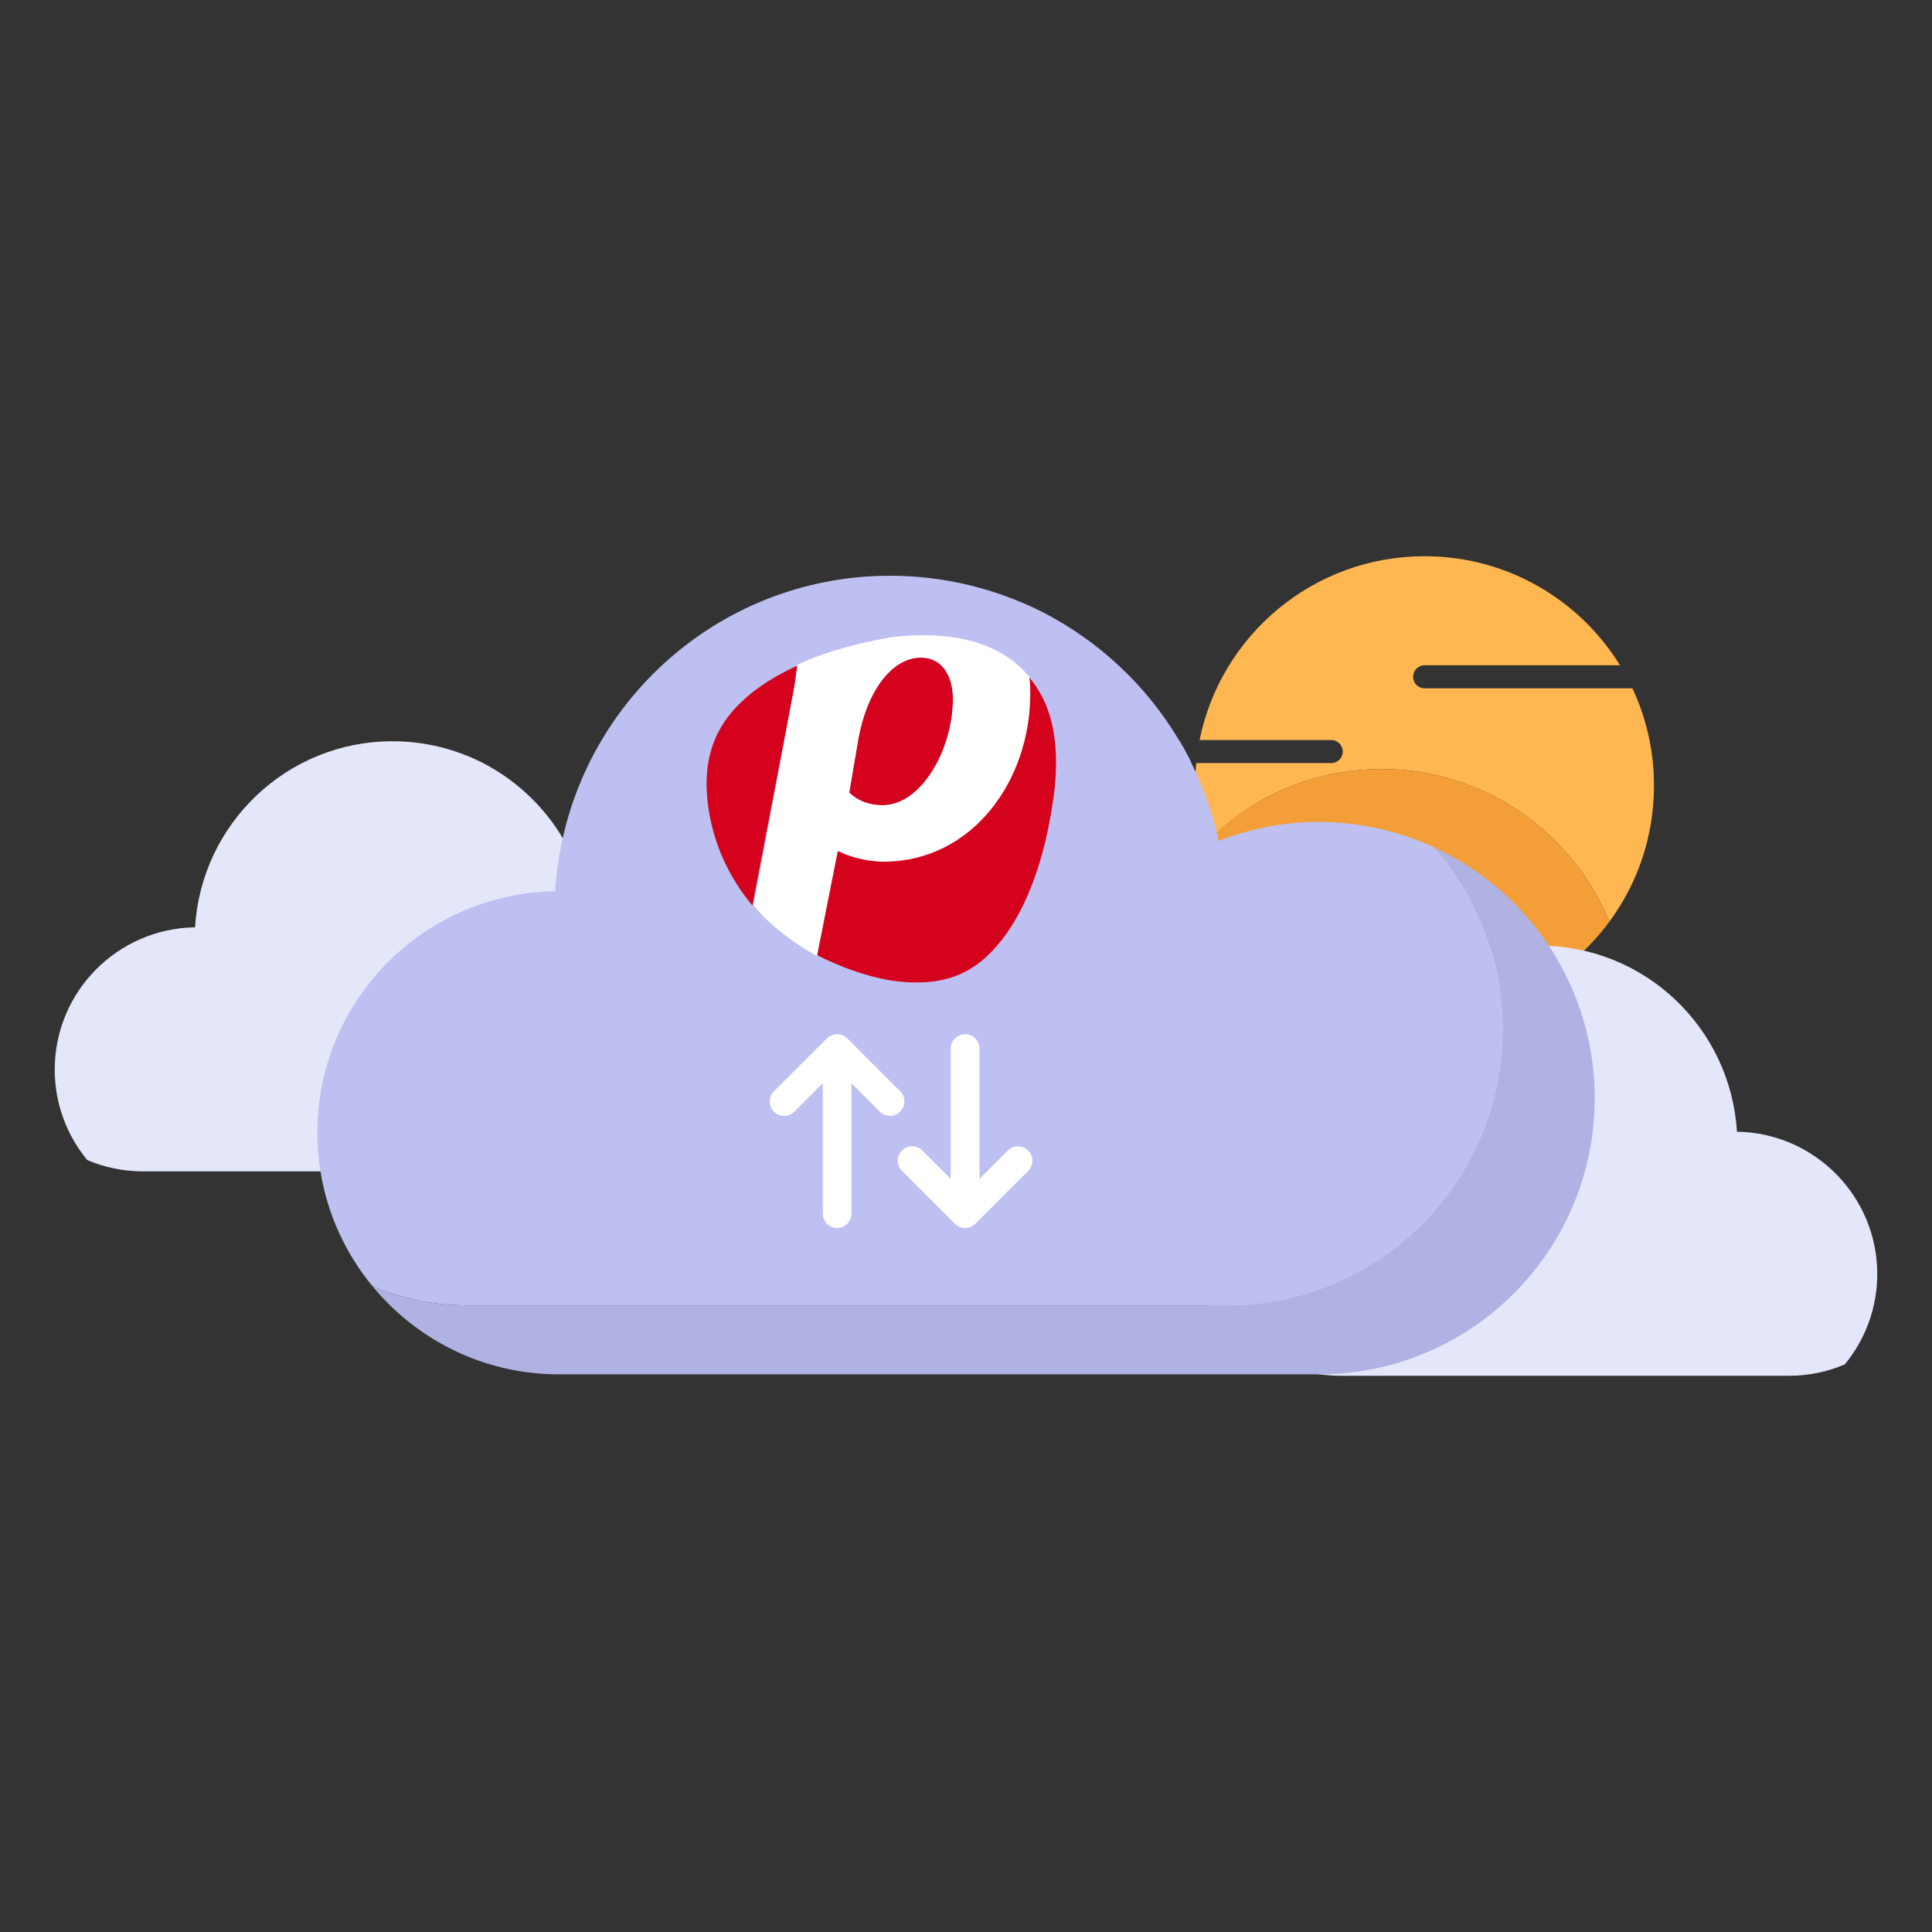 <?xml version="1.0" encoding="utf-8"?>
<!-- Generator: Adobe Illustrator 23.0.0, SVG Export Plug-In . SVG Version: 6.00 Build 0)  -->
<svg version="1.1" id="Layer_1" xmlns="http://www.w3.org/2000/svg" xmlns:xlink="http://www.w3.org/1999/xlink" x="0px" y="0px"
	 viewBox="0 0 300 300" style="enable-background:new 0 0 300 300;" xml:space="preserve">
<rect x="0" y="0" width="300" height="300" fill="#333333" stroke="none"/>
<style type="text/css">
	.st0{fill:#FFB751;}
	.st1{fill:#F49E37;}
	.st2{fill:#FFFFFF;}
	.st3{fill:#E4E6F9;}
	.st4{fill:#AFB2E3;}
	.st5{fill:#BDC0F0;}
	.st6{fill:#D4021D;}
</style>
<g>
	<g>
		<path class="st0" d="M256.83,121.99c0,7.93-2.57,15.23-6.93,21.13c-5.73-13.91-19.41-23.7-35.35-23.7c-0.68,0-1.35,0.02-2.03,0.06
			c-1.22,0.06-2.42,0.17-3.58,0.35c-0.35,0.06-0.72,0.12-1.06,0.17c-0.37,0.06-0.74,0.14-1.1,0.21c-0.14,0.02-0.25,0.06-0.39,0.08
			c-0.43,0.1-0.85,0.19-1.28,0.31c-0.35,0.08-0.68,0.17-1.03,0.27c-0.79,0.23-1.57,0.46-2.32,0.75c-0.37,0.12-0.74,0.25-1.08,0.39
			c-2.75,1.06-5.32,2.44-7.72,4.1c-0.48,0.31-0.93,0.66-1.39,1.01c-0.46,0.35-0.91,0.7-1.33,1.06c-0.44,0.37-0.87,0.74-1.3,1.12
			c-0.35,0.31-0.7,0.62-1.03,0.95c-0.37,0.37-0.74,0.74-1.08,1.1c-0.83-3-1.26-6.11-1.26-9.36c0-0.72,0.02-1.43,0.06-2.15
			c0.04-0.45,0.08-0.91,0.12-1.35h20.95c1.01,0,1.8-0.79,1.8-1.78c0-0.99-0.79-1.8-1.8-1.8h-20.43
			c3.29-16.29,17.68-28.54,34.94-28.54c12.83,0,24.07,6.77,30.34,16.93h-30.34c-0.99,0-1.78,0.81-1.78,1.8
			c0,0.99,0.79,1.78,1.78,1.78h32.27C255.63,111.46,256.83,116.59,256.83,121.99z"/>
	</g>
	<g>
		<path class="st1" d="M249.9,143.12c-6.47,8.79-16.9,14.51-28.7,14.51c-16.47,0-30.3-11.15-34.38-26.27
			c6.93-7.36,16.8-11.94,27.73-11.94C230.5,119.42,244.18,129.21,249.9,143.12z"/>
	</g>
	<g>
		<path class="st2" d="M184.99,118.49h-20.55c-0.15,0-0.31-0.02-0.46-0.06c-0.75-0.21-1.33-0.89-1.33-1.72
			c0-0.75,0.48-1.41,1.14-1.68c0.19-0.08,0.43-0.12,0.66-0.12h18.61c0.48,0.79,0.95,1.61,1.37,2.44
			C184.62,117.71,184.82,118.1,184.99,118.49z"/>
	</g>
	<g>
		<path class="st3" d="M117.02,156.6c0,13.97-11.32,25.29-25.29,25.29H22.2c-3.08,0-6.01-0.63-8.66-1.77
			c-3.14-3.81-5.04-8.7-5.04-14.03c0-12.09,9.73-21.91,21.79-22.1c0.97-16.12,14.31-28.89,30.66-28.89c5.04,0,9.78,1.22,13.99,3.35
			c5.65,2.91,10.3,7.5,13.25,13.13c1.26,2.42,2.23,5.04,2.82,7.8c2.84-1.1,5.92-1.73,9.14-1.73c3.79,0,7.4,0.84,10.62,2.34
			C114.68,144.4,117.02,150.21,117.02,156.6z"/>
	</g>
	<g>
		<path class="st3" d="M182.98,188.34c0,13.97,11.32,25.29,25.29,25.29h69.53c3.08,0,6.01-0.63,8.66-1.77
			c3.14-3.81,5.04-8.7,5.04-14.03c0-12.09-9.73-21.91-21.79-22.1c-0.97-16.12-14.31-28.89-30.66-28.89c-5.04,0-9.78,1.22-13.99,3.35
			c-5.65,2.91-10.3,7.5-13.25,13.13c-1.26,2.42-2.23,5.04-2.82,7.8c-2.84-1.1-5.92-1.73-9.14-1.73c-3.79,0-7.4,0.84-10.62,2.34
			C185.32,176.14,182.98,181.96,182.98,188.34z"/>
	</g>
	<g>
		<path class="st4" d="M247.62,170.53c0,23.69-19.19,42.88-42.88,42.88H86.8c-11.65,0-22.09-5.32-28.98-13.72
			c4.5,1.93,9.47,3,14.69,3h117.93c23.69,0,42.88-19.19,42.88-42.88c0-10.83-3.97-20.69-10.58-28.2
			C237.43,138.4,247.62,153.26,247.62,170.53z"/>
	</g>
	<g>
		<path class="st5" d="M233.32,159.8c0,23.7-19.19,42.89-42.89,42.89H72.5c-5.22,0-10.18-1.06-14.69-3
			c-4.12-5.01-6.98-11.12-8.05-17.82c-0.31-1.93-0.48-3.93-0.48-5.98c0-20.53,16.5-37.17,36.93-37.5c0.17-2.81,0.56-5.53,1.16-8.2
			c5.19-23.35,25.96-40.79,50.85-40.79c8.53,0,16.58,2.07,23.72,5.67c8.75,4.51,16.1,11.4,21.11,19.83
			c0.48,0.79,0.95,1.61,1.37,2.44c0.19,0.37,0.39,0.75,0.56,1.14c0.23,0.44,0.45,0.89,0.64,1.35c1.39,3.02,2.52,6.17,3.31,9.46
			c0.1,0.43,0.19,0.85,0.29,1.28c4.82-1.86,10.04-2.94,15.5-2.94c6.44,0,12.56,1.43,18.01,3.97c4.06,4.6,7.12,10.1,8.88,16.14
			c0.74,2.52,1.24,5.13,1.51,7.82C233.24,156.95,233.32,158.36,233.32,159.8z"/>
	</g>
	<g>
		<path class="st6" d="M123.79,103.38c-3.21,1.43-6.06,3.23-8.2,5.19c-5.01,4.49-6.64,10.02-5.55,17.2
			c0.89,5.53,3.21,10.54,6.79,14.84l6.09-31.67c0.08-0.39,0.15-0.77,0.23-1.2c0.21-1.18,0.41-2.63,0.54-3.52
			c0.02-0.15,0.04-0.31,0.06-0.46c0.02-0.02,0.02-0.02,0-0.04c0.02-0.1,0.04-0.17,0.04-0.25c0.02-0.04,0.02-0.08,0.02-0.08H123.79z
			 M142.97,102.12c-4.3,0-8.24,4.84-9.67,12.54l-1.43,8.42c1.26,1.24,3.06,1.97,5.2,1.97c6.08,0,10.91-8.78,10.91-16.48
			C147.98,105.53,146.72,102.12,142.97,102.12z M163.79,115.02c-0.44-3.93-1.74-7.18-3.95-9.81c-0.02-0.02-0.02-0.02-0.04-0.04v2.5
			c0,13.6-8.96,25.96-22.56,25.96c-1.78,0-3.41-0.21-4.7-0.56c-0.23-0.06-0.44-0.14-0.66-0.21c-0.21-0.06-0.41-0.14-0.6-0.21
			c-0.48-0.19-0.89-0.41-1.2-0.64h-0.17l-3.23,16.29h0.17c0.02,0,0.02,0.02,0.04,0.02c3.56,1.8,7.33,3.21,11.42,3.93
			c7.35,1.06,12.36-0.54,16.48-5.38c4.1-4.64,7.16-12.34,8.59-21.65c0.41-2.42,0.6-4.68,0.6-6.79
			C163.98,117.25,163.92,116.11,163.79,115.02z"/>
	</g>
	<g>
		<path class="st2" d="M159.84,105.22c-0.02-0.08-0.02-0.15-0.04-0.23c-0.19-0.17-0.19-0.17-0.37-0.35
			c-4.12-4.66-11.09-6.81-20.76-5.73c-5.38,0.89-10.56,2.32-14.86,4.3c0,0.06-0.02,0.12-0.02,0.17v0.08c0,0.08-0.02,0.15-0.04,0.25
			c0.02,0.02,0.02,0.02,0,0.04c-0.02,0.15-0.04,0.31-0.06,0.46c-0.12,1.28-0.33,2.46-0.54,3.52c-0.08,0.43-0.15,0.81-0.23,1.2
			l-5.9,31.67c2.67,3.23,6.08,5.73,9.83,7.87l0.04-0.15l3.19-16.12h0.17c0.29,0.15,0.64,0.29,1.03,0.45
			c0.19,0.08,0.39,0.15,0.6,0.21c0.21,0.08,0.43,0.15,0.66,0.21c1.37,0.43,3.06,0.74,4.88,0.74c13.6-0.17,22.56-12.54,22.56-26.14
			C159.97,106.86,159.97,106.05,159.84,105.22z M131.86,123.07l1.43-8.42c1.43-7.7,5.38-12.54,9.67-12.54
			c3.75,0,5.01,3.41,5.01,6.44c0,7.7-4.84,16.48-10.91,16.48C134.92,125.05,133.12,124.31,131.86,123.07z"/>
	</g>
	<g>
		<g>
			<g>
				<path class="st2" d="M129.99,190.68c-1.23,0-2.23-1-2.23-2.23v-22.76c0-1.23,1-2.23,2.23-2.23c1.23,0,2.23,1,2.23,2.23v22.76
					C132.22,189.68,131.22,190.68,129.99,190.68z"/>
			</g>
			<g>
				<path class="st2" d="M138.2,173.27c-0.57,0-1.14-0.22-1.58-0.65l-6.64-6.64l-6.64,6.64c-0.87,0.87-2.29,0.87-3.16,0
					c-0.87-0.87-0.87-2.29,0-3.16l8.22-8.22c0.87-0.87,2.29-0.87,3.16,0l8.22,8.22c0.87,0.87,0.87,2.29,0,3.16
					C139.35,173.05,138.77,173.27,138.2,173.27z"/>
			</g>
		</g>
		<g>
			<g>
				<path class="st2" d="M149.86,187.81c-1.23,0-2.23-1-2.23-2.23v-22.76c0-1.23,1-2.23,2.23-2.23s2.23,1,2.23,2.23v22.76
					C152.1,186.81,151.1,187.81,149.86,187.81z"/>
			</g>
			<g>
				<path class="st2" d="M149.86,190.68c-0.59,0-1.16-0.24-1.58-0.65l-8.22-8.22c-0.87-0.87-0.87-2.29,0-3.16
					c0.87-0.87,2.29-0.87,3.16,0l6.64,6.64l6.64-6.64c0.87-0.87,2.29-0.87,3.16,0c0.87,0.87,0.87,2.29,0,3.16l-8.22,8.22
					C151.02,190.45,150.45,190.68,149.86,190.68z"/>
			</g>
		</g>
	</g>
</g>
</svg>
